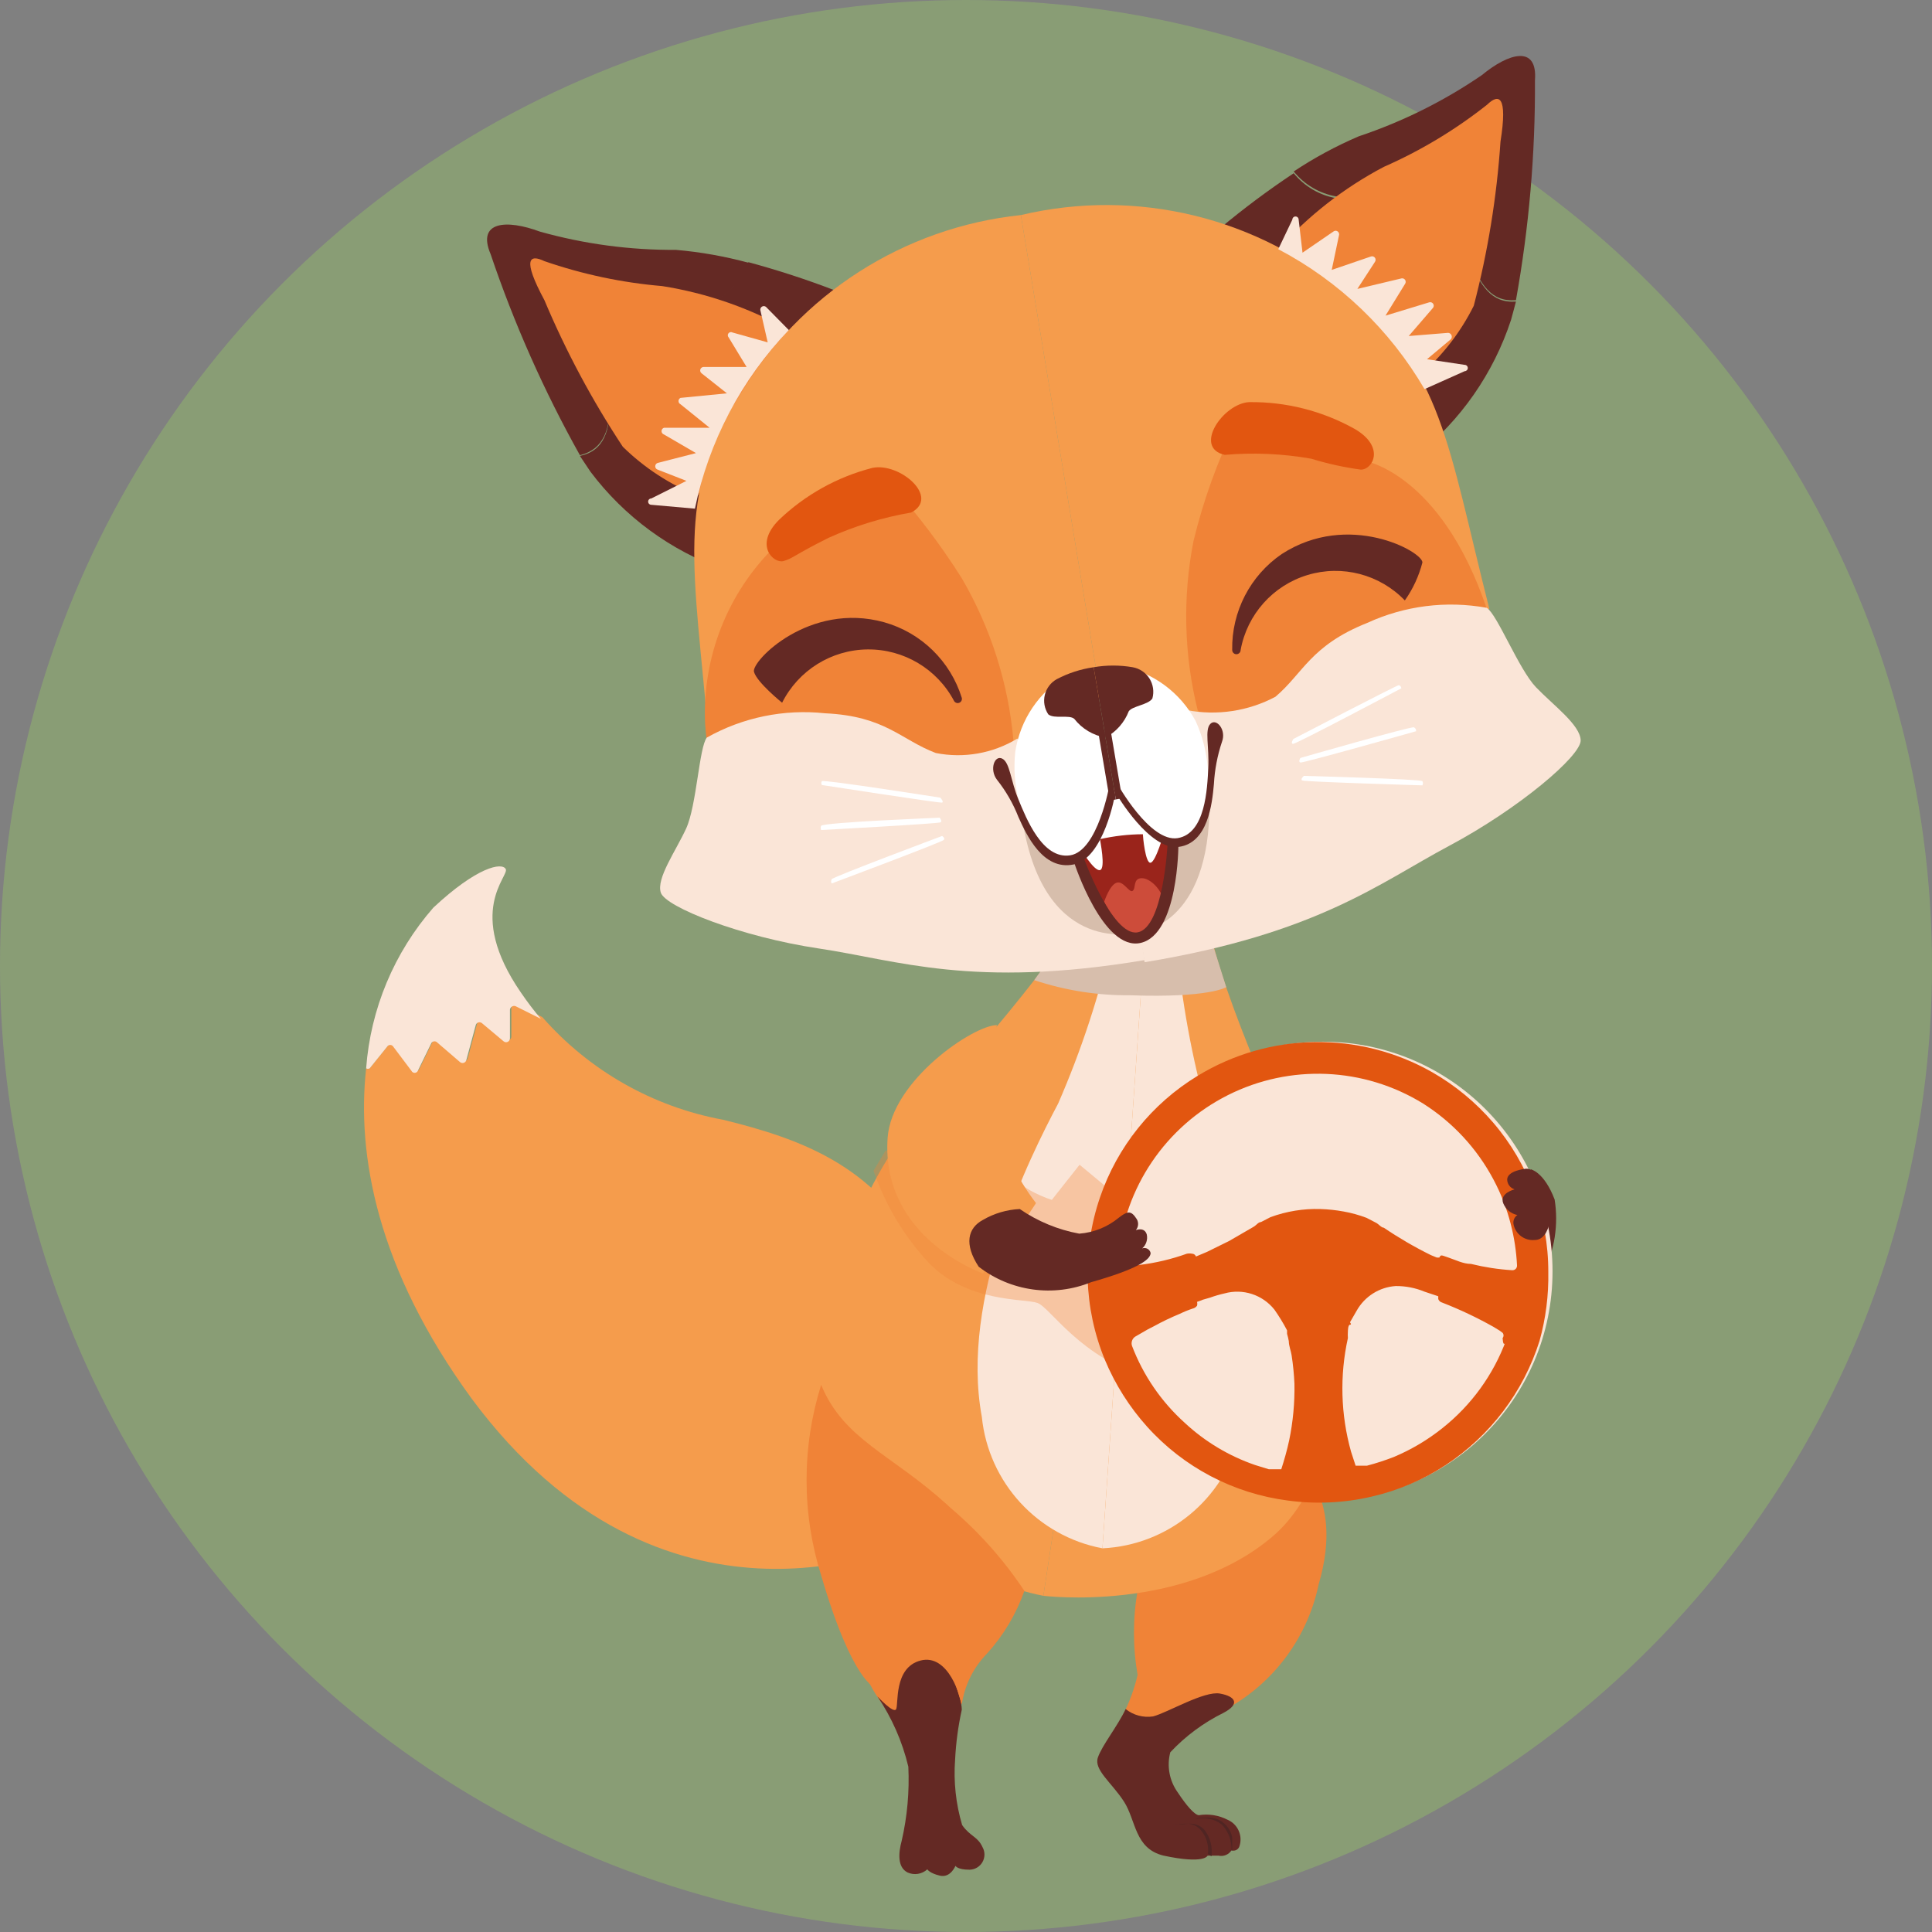 <?xml version="1.0" encoding="UTF-8"?>
<svg width="78px" height="78px" viewBox="0 0 78 78" version="1.1" xmlns="http://www.w3.org/2000/svg" xmlns:xlink="http://www.w3.org/1999/xlink">
    <rect x="0" y="0" width="78" height="78" fill="#808080" stroke="none"/>
    <title>DCDC296A-E718-4138-AAC5-F0842004143E</title>
    <g id="UI" stroke="none" stroke-width="1" fill="none" fill-rule="evenodd">
        <g id="_Facile-à-piloter" transform="translate(-333, -926)">
            <g id="Group-47" transform="translate(309, 902)">
                <g id="Group-36" transform="translate(24, 24)">
                    <circle id="Oval-Copy-6" fill="#9BD461" opacity="0.35" cx="39" cy="39" r="39"></circle>
                    <path d="M61.8,47.208 C61.8,47.208 62.339,47.308 62.765,48.429 C62.925,49.436 62.766,50.469 62.311,51.382 L61.927,49.309 L61.8,47.208 Z" id="Path" fill="#642924" fill-rule="nonzero"></path>
                    <path d="M37.112,50.402 C35.224,47.052 32.371,45.987 29.191,45.207 C26.361,44.686 23.79,43.226 21.894,41.062 L21.894,41.062 L20.872,40.551 C20.823,40.533 20.768,40.539 20.724,40.567 C20.679,40.594 20.65,40.641 20.645,40.693 L20.645,41.857 C20.642,41.916 20.606,41.969 20.552,41.993 C20.498,42.017 20.435,42.008 20.389,41.97 L19.509,41.232 C19.469,41.202 19.418,41.193 19.37,41.207 C19.323,41.221 19.285,41.256 19.268,41.303 L18.884,42.723 C18.873,42.777 18.833,42.821 18.781,42.838 C18.728,42.856 18.67,42.844 18.629,42.808 L17.72,42.027 C17.691,41.991 17.646,41.97 17.6,41.97 C17.553,41.97 17.509,41.991 17.479,42.027 L16.925,43.163 C16.902,43.212 16.852,43.243 16.797,43.243 C16.743,43.243 16.693,43.212 16.67,43.163 L15.931,42.183 C15.906,42.141 15.86,42.116 15.811,42.116 C15.762,42.116 15.716,42.141 15.69,42.183 L14.924,43.134 C14.879,43.157 14.826,43.157 14.782,43.134 C14.398,46.612 15.207,51.211 19.04,56.463 C26.735,66.854 36.388,62.383 36.388,62.383 C36.388,62.383 39.015,53.752 37.112,50.402 Z" id="Path" fill="#F59C4C" fill-rule="nonzero"></path>
                    <path d="M14.924,43.134 L15.633,42.254 C15.659,42.212 15.705,42.187 15.754,42.187 C15.803,42.187 15.849,42.212 15.875,42.254 L16.613,43.234 C16.637,43.283 16.686,43.314 16.741,43.314 C16.795,43.314 16.845,43.283 16.868,43.234 L17.422,42.098 C17.452,42.062 17.496,42.041 17.543,42.041 C17.589,42.041 17.634,42.062 17.663,42.098 L18.572,42.879 C18.614,42.915 18.672,42.927 18.724,42.909 C18.777,42.892 18.816,42.848 18.828,42.794 L19.211,41.374 C19.228,41.327 19.266,41.292 19.314,41.278 C19.361,41.264 19.413,41.273 19.452,41.303 L20.332,42.041 C20.378,42.079 20.441,42.088 20.495,42.064 C20.549,42.04 20.585,41.987 20.588,41.928 L20.588,40.764 C20.593,40.712 20.623,40.665 20.667,40.638 C20.711,40.61 20.766,40.604 20.815,40.622 L21.837,41.133 L21.837,41.133 C21.563,40.811 21.293,40.456 21.028,40.068 C18.771,36.789 20.574,35.37 20.418,35.086 C20.261,34.802 19.253,35.001 17.493,36.647 C15.91,38.459 14.959,40.735 14.782,43.134 C14.826,43.157 14.879,43.157 14.924,43.134 L14.924,43.134 Z" id="Path" fill="#FAE5D7" fill-rule="nonzero"></path>
                    <path d="M52.217,58.99 C52.217,58.99 54.332,60.239 53.239,63.958 C52.765,66.242 51.253,68.173 49.151,69.182 C48.293,69.736 47.323,70.094 46.312,70.233 C45.701,70.147 45.233,69.452 45.318,69.267 C45.591,68.747 45.796,68.193 45.928,67.621 C45.732,66.494 45.732,65.341 45.928,64.214 C46.397,62.099 49.562,58.209 52.217,58.99 Z" id="Path" fill="#F08337" fill-rule="nonzero"></path>
                    <path d="M45.446,68.998 C45.756,69.248 46.158,69.356 46.553,69.296 C47.149,69.14 48.611,68.259 49.25,68.373 C49.889,68.487 50.074,68.799 49.392,69.154 C48.588,69.551 47.862,70.089 47.248,70.744 C47.101,71.3 47.211,71.894 47.547,72.362 C47.902,72.901 48.228,73.27 48.398,73.284 C48.796,73.22 49.204,73.285 49.562,73.469 C49.984,73.652 50.189,74.131 50.031,74.562 C49.979,74.683 49.844,74.744 49.719,74.704 C49.605,74.878 49.396,74.963 49.193,74.917 L48.753,74.917 C48.753,74.917 48.64,75.272 46.979,74.917 C45.8,74.633 45.871,73.497 45.375,72.731 C44.878,71.964 44.154,71.453 44.324,70.956 C44.494,70.46 45.119,69.693 45.446,68.998 Z" id="Path" fill="#642924" fill-rule="nonzero"></path>
                    <path d="M48.767,74.846 C48.808,74.51 48.711,74.172 48.498,73.909 C48.143,73.483 47.689,73.668 47.49,73.654 C47.291,73.639 47.376,73.654 47.646,73.654 C47.916,73.654 48.299,73.512 48.64,73.895 C48.865,74.195 48.962,74.573 48.909,74.945 L48.767,74.846 Z" id="Path" fill="#502523" fill-rule="nonzero"></path>
                    <path d="M49.719,74.704 C49.736,74.321 49.598,73.947 49.335,73.668 C49.054,73.449 48.692,73.361 48.342,73.426 C48.129,73.426 48.114,73.426 48.242,73.426 C48.527,73.361 48.823,73.361 49.108,73.426 C49.438,73.549 49.68,73.834 49.747,74.179 C49.747,74.448 49.747,74.718 49.747,74.718 C49.737,74.715 49.727,74.71 49.719,74.704 L49.719,74.704 Z" id="Path" fill="#502523" fill-rule="nonzero"></path>
                    <path d="M46.326,36.761 L42.124,64.427 C42.124,64.427 47.731,65.122 51.365,62.042 C55,58.962 54.205,50.899 52.913,48.06 C51.621,45.221 48.909,39.174 48.767,36.931 C48.626,34.688 46.539,35.284 46.326,36.761 Z" id="Path" fill="#F59C4C" fill-rule="nonzero"></path>
                    <path d="M46.326,36.761 L42.124,64.427 C42.124,64.427 36.587,63.433 34.018,59.416 C31.448,55.399 34.671,47.946 36.686,45.59 C38.702,43.234 43.132,38.322 43.927,36.235 C44.722,34.149 46.539,35.284 46.326,36.761 Z" id="Path" fill="#F59C4C" fill-rule="nonzero"></path>
                    <path d="M47.49,38.024 C47.695,40.387 48.123,42.725 48.767,45.008 C49.605,47.308 51.607,53.298 50.045,57.968 C49.403,60.537 47.154,62.383 44.509,62.51 L46.212,37.939 L47.49,38.024 Z" id="Path" fill="#FAE5D7" fill-rule="nonzero"></path>
                    <path d="M44.92,37.84 C44.4,40.142 43.663,42.39 42.72,44.554 C41.57,46.726 38.745,52.375 39.639,57.202 C39.907,59.854 41.889,62.015 44.509,62.51 L46.212,37.939 L44.92,37.84 Z" id="Path" fill="#FAE5D7" fill-rule="nonzero"></path>
                    <path d="M41.755,39.571 C43.008,39.989 44.323,40.195 45.644,40.182 C48.824,40.295 49.506,39.855 49.506,39.855 L48.995,38.237 L42.621,38.365 L41.755,39.571 Z" id="Path" fill="#D7BEAC" fill-rule="nonzero" style="mix-blend-mode: multiply;"></path>
                    <path d="M24.634,16.164 C24.719,14.744 22.817,12.686 23.839,12.104 C24.861,11.522 27.416,12.8 28.907,12.104 C29.512,11.773 29.977,11.233 30.213,10.585 C31.406,10.907 32.581,11.29 33.734,11.735 C37.709,13.949 39.157,19.457 36.417,21.331 C33.677,23.204 29.219,22.992 29.219,22.992 C27.077,22.233 25.206,20.861 23.839,19.045 L23.413,18.407 C24.407,18.194 24.634,17.37 24.634,16.164 Z" id="Path" fill="#642924" fill-rule="nonzero"></path>
                    <path d="M21.795,9.35 C23.582,9.852 25.432,10.1 27.289,10.088 C28.287,10.174 29.275,10.35 30.241,10.614 C29.994,11.269 29.514,11.81 28.893,12.132 C27.473,12.856 24.861,11.579 23.825,12.132 C22.788,12.686 24.733,14.744 24.634,16.164 C24.634,17.314 24.392,18.137 23.413,18.378 C21.964,15.788 20.757,13.07 19.807,10.259 C19.239,8.924 20.46,8.853 21.795,9.35 Z" id="Path" fill="#642924" fill-rule="nonzero"></path>
                    <path d="M31.846,13.325 C30.261,12.435 28.53,11.834 26.735,11.55 C25.114,11.413 23.516,11.075 21.979,10.543 C21.383,10.259 21.071,10.429 21.979,12.118 C22.849,14.185 23.909,16.166 25.145,18.037 C26.013,18.888 27.04,19.559 28.169,20.011 L31.846,13.325 Z" id="Path" fill="#F08337" fill-rule="nonzero"></path>
                    <path d="M44.423,28.045 L41.215,8.683 C36.492,9.18 32.281,11.88 29.858,15.965 C27.246,20.011 28.027,22.935 28.609,29.777 C38.83,33.553 43.614,29.862 44.423,28.045 Z" id="Path" fill="#F59C4C" fill-rule="nonzero"></path>
                    <path d="M40.917,29.919 C40.715,27.601 40.002,25.356 38.83,23.346 C38.014,22.052 37.093,20.828 36.076,19.684 L31.306,22.04 C29.381,23.916 28.348,26.524 28.467,29.209 C28.68,32.445 29.886,32.928 29.886,32.928 C29.886,32.928 39.483,32.942 40.917,29.919 Z" id="Path" fill="#F08337" fill-rule="nonzero"></path>
                    <path d="M41.073,29.819 C40.087,30.418 38.912,30.626 37.78,30.401 C36.36,29.862 35.75,28.911 33.308,28.797 C31.655,28.62 29.987,28.962 28.538,29.777 C28.225,30.16 28.126,32.531 27.7,33.453 C27.274,34.376 26.494,35.455 26.678,36.037 C26.863,36.619 29.915,37.825 33.066,38.294 C36.218,38.762 39.256,39.926 46.212,38.762 L45.644,35.299 L41.073,29.819 Z" id="Path" fill="#FAE5D7" fill-rule="nonzero"></path>
                    <path d="M36.786,20.692 C35.635,20.89 34.514,21.233 33.45,21.714 C32.03,22.424 32.03,22.537 31.633,22.651 C31.235,22.764 30.426,22.012 31.448,20.99 C32.505,19.977 33.806,19.253 35.224,18.889 C36.332,18.662 37.964,20.082 36.786,20.692 Z" id="Path" fill="#E25610" fill-rule="nonzero"></path>
                    <path d="M37.964,32.204 C37.964,32.204 33.265,31.466 33.18,31.537 C33.152,31.585 33.152,31.645 33.18,31.693 C33.18,31.693 37.95,32.431 38.035,32.403 C38.12,32.374 37.964,32.204 37.964,32.204 Z" id="Path" fill="#FFFFFF" fill-rule="nonzero"></path>
                    <path d="M37.936,33.013 C37.936,33.013 33.265,33.198 33.152,33.34 C33.128,33.394 33.128,33.456 33.152,33.51 C33.152,33.51 37.907,33.255 37.978,33.198 C38.049,33.141 37.936,33.013 37.936,33.013 Z" id="Path" fill="#FFFFFF" fill-rule="nonzero"></path>
                    <path d="M38.035,33.751 C38.035,33.751 33.634,35.398 33.577,35.497 C33.547,35.55 33.547,35.615 33.577,35.668 C33.577,35.668 38.049,33.993 38.106,33.908 C38.163,33.822 38.035,33.751 38.035,33.751 Z" id="Path" fill="#FFFFFF" fill-rule="nonzero"></path>
                    <path d="M31.846,13.325 L30.923,12.388 C30.878,12.354 30.817,12.349 30.767,12.377 C30.718,12.405 30.69,12.459 30.696,12.516 L30.994,13.822 L29.574,13.424 C29.519,13.393 29.449,13.406 29.41,13.456 C29.371,13.506 29.374,13.577 29.418,13.623 L30.142,14.815 L28.41,14.815 C28.349,14.815 28.295,14.854 28.275,14.912 C28.256,14.97 28.276,15.034 28.325,15.071 L29.347,15.88 L27.473,16.064 C27.424,16.088 27.393,16.138 27.393,16.192 C27.393,16.247 27.424,16.296 27.473,16.32 L28.651,17.271 L26.806,17.271 C26.748,17.29 26.708,17.344 26.708,17.406 C26.708,17.467 26.748,17.522 26.806,17.541 L28.098,18.293 L26.55,18.69 C26.492,18.71 26.453,18.764 26.453,18.825 C26.453,18.887 26.492,18.941 26.55,18.96 L27.714,19.414 L26.295,20.124 C26.224,20.124 26.167,20.181 26.167,20.252 C26.167,20.322 26.224,20.38 26.295,20.38 L28.055,20.536 C28.616,17.824 29.93,15.325 31.846,13.325 L31.846,13.325 Z" id="Path" fill="#FAE5D7" fill-rule="nonzero"></path>
                    <path d="M59.33,10.486 C58.776,9.066 59.912,6.611 58.762,6.383 C57.612,6.156 55.61,8.2 53.949,8.002 C53.274,7.884 52.663,7.526 52.231,6.994 C51.203,7.677 50.212,8.416 49.264,9.208 C46.226,12.601 46.638,18.265 49.832,19.145 C53.026,20.025 57.186,18.392 57.186,18.392 C58.969,16.98 60.297,15.075 61.005,12.913 C61.076,12.672 61.132,12.43 61.203,12.175 C60.196,12.246 59.77,11.522 59.33,10.486 Z" id="Path" fill="#642924" fill-rule="nonzero"></path>
                    <path d="M59.826,3.033 C58.292,4.083 56.62,4.914 54.858,5.503 C53.941,5.895 53.062,6.37 52.231,6.923 C52.663,7.455 53.274,7.813 53.949,7.931 C55.61,8.129 57.598,6.099 58.762,6.312 C59.926,6.525 58.762,9.066 59.33,10.415 C59.77,11.479 60.196,12.203 61.203,12.118 C61.73,9.191 61.987,6.221 61.97,3.246 C62.084,1.798 60.905,2.139 59.826,3.033 Z" id="Path" fill="#642924" fill-rule="nonzero"></path>
                    <path d="M51.607,10.06 C52.818,8.709 54.26,7.584 55.866,6.738 C57.358,6.082 58.761,5.238 60.039,4.226 C60.508,3.772 60.877,3.842 60.579,5.716 C60.428,7.955 60.067,10.174 59.5,12.345 C58.959,13.431 58.206,14.396 57.285,15.184 L51.607,10.06 Z" id="Path" fill="#F08337" fill-rule="nonzero"></path>
                    <path d="M44.423,28.045 L41.215,8.683 C45.887,7.574 50.807,8.773 54.446,11.905 C58.236,14.9 58.435,17.91 60.125,24.567 C51.479,31.452 45.786,29.493 44.423,28.045 Z" id="Path" fill="#F59C4C" fill-rule="nonzero"></path>
                    <path d="M48.356,28.684 C47.799,26.443 47.741,24.107 48.185,21.842 C48.582,20.198 49.158,18.604 49.903,17.086 L55.042,18.591 C55.042,18.591 58.165,19.06 60.025,24.581 C61.061,27.662 59.77,28.002 59.77,28.002 C59.77,28.002 50.684,31.083 48.356,28.684 Z" id="Path" fill="#F08337" fill-rule="nonzero"></path>
                    <path d="M47.916,28.67 C49.135,28.903 50.397,28.713 51.493,28.13 C52.615,27.179 52.913,26.058 55.198,25.149 C56.706,24.455 58.392,24.241 60.025,24.539 C60.451,24.809 61.317,27.023 62.013,27.747 C62.708,28.471 63.801,29.266 63.816,29.89 C63.83,30.515 61.331,32.644 58.506,34.149 C55.681,35.653 53.183,37.698 46.212,38.847 L45.644,35.384 L47.916,28.67 Z" id="Path" fill="#FAE5D7" fill-rule="nonzero"></path>
                    <path d="M49.449,18.364 C50.615,18.263 51.789,18.316 52.941,18.52 C53.595,18.721 54.265,18.868 54.943,18.96 C55.426,18.96 55.937,18.037 54.687,17.314 C53.386,16.588 51.918,16.216 50.428,16.235 C49.378,16.292 48.157,18.08 49.449,18.364 Z" id="Path" fill="#E25610" fill-rule="nonzero"></path>
                    <path d="M52.217,29.834 C52.217,29.834 56.476,27.619 56.476,27.662 C56.533,27.679 56.572,27.73 56.575,27.789 C56.575,27.789 52.317,30.046 52.203,30.032 C52.089,30.018 52.217,29.834 52.217,29.834 Z" id="Path" fill="#FFFFFF" fill-rule="nonzero"></path>
                    <path d="M52.501,30.6 C52.501,30.6 57.001,29.308 57.087,29.365 C57.145,29.394 57.179,29.457 57.172,29.521 C57.172,29.521 52.6,30.813 52.501,30.785 C52.402,30.756 52.501,30.6 52.501,30.6 Z" id="Path" fill="#FFFFFF" fill-rule="nonzero"></path>
                    <path d="M52.643,31.324 C52.643,31.324 57.342,31.452 57.427,31.537 C57.455,31.59 57.455,31.654 57.427,31.707 C57.427,31.707 52.657,31.565 52.572,31.509 C52.487,31.452 52.643,31.324 52.643,31.324 Z" id="Path" fill="#FFFFFF" fill-rule="nonzero"></path>
                    <path d="M51.607,10.06 L52.175,8.868 C52.175,8.797 52.232,8.74 52.302,8.74 C52.373,8.74 52.43,8.797 52.43,8.868 L52.586,10.202 L53.85,9.336 C53.897,9.308 53.955,9.31 54.001,9.34 C54.046,9.37 54.07,9.424 54.063,9.478 L53.765,10.897 L55.34,10.358 C55.399,10.334 55.466,10.351 55.506,10.4 C55.545,10.45 55.547,10.519 55.511,10.571 L54.801,11.664 L56.59,11.238 C56.644,11.23 56.697,11.254 56.728,11.3 C56.758,11.345 56.759,11.404 56.732,11.451 L55.937,12.743 L57.711,12.203 C57.77,12.19 57.831,12.216 57.863,12.267 C57.895,12.318 57.891,12.383 57.853,12.43 L56.874,13.566 L58.464,13.438 C58.523,13.441 58.575,13.477 58.599,13.531 C58.624,13.585 58.615,13.648 58.577,13.694 L57.612,14.503 L59.131,14.73 C59.201,14.73 59.259,14.787 59.259,14.858 C59.259,14.928 59.201,14.986 59.131,14.986 L57.512,15.71 C56.112,13.31 54.066,11.352 51.607,10.06 L51.607,10.06 Z" id="Path" fill="#FAE5D7" fill-rule="nonzero"></path>
                    <path d="M38.83,28.173 C38.851,28.255 38.808,28.34 38.73,28.372 C38.651,28.405 38.561,28.374 38.518,28.3 C37.835,27.007 36.487,26.204 35.025,26.219 C33.563,26.234 32.232,27.065 31.576,28.371 C31.576,28.371 30.554,27.548 30.44,27.122 C30.327,26.696 32.669,24.283 35.693,25.121 C37.188,25.541 38.369,26.69 38.83,28.173 Z" id="Path" fill="#642924" fill-rule="nonzero"></path>
                    <path d="M49.747,26.242 C49.747,26.336 49.823,26.413 49.917,26.413 C50.011,26.413 50.088,26.336 50.088,26.242 C50.349,24.806 51.393,23.636 52.791,23.214 C54.188,22.792 55.705,23.189 56.717,24.241 C57.045,23.777 57.285,23.257 57.427,22.708 C57.427,22.268 54.446,20.621 51.749,22.367 C50.472,23.24 49.72,24.696 49.747,26.242 Z" id="Path" fill="#642924" fill-rule="nonzero"></path>
                    <path d="M45.005,31.849 L45.843,37.655 C45.843,37.655 42.308,38.592 41.343,33.482 C41.996,31.466 45.005,31.849 45.005,31.849 Z" id="Path" fill="#D7BEAC" fill-rule="nonzero"></path>
                    <path d="M43.089,27.25 C41.956,27.916 41.183,29.059 40.988,30.359 C40.855,31.638 41.16,32.924 41.854,34.007 C41.854,34.007 42.535,35.199 43.543,34.646 C44.551,34.092 44.963,31.949 44.963,31.949 L44.509,29.138 L43.089,27.25 Z" id="Path" fill="#FFFFFF" fill-rule="nonzero"></path>
                    <path d="M44.636,29.777 L44.154,26.938 C43.633,27.012 43.129,27.176 42.663,27.42 C42.421,27.556 42.247,27.786 42.182,28.056 C42.117,28.325 42.168,28.609 42.322,28.84 C42.564,29.039 43.174,28.84 43.373,29.024 C43.685,29.424 44.136,29.693 44.636,29.777 L44.636,29.777 Z" id="Path" fill="#642924" fill-rule="nonzero"></path>
                    <path d="M45.005,31.849 L45.843,37.655 C45.843,37.655 48.682,37.556 48.824,32.857 C47.836,31.841 46.367,31.453 45.005,31.849 Z" id="Path" fill="#D7BEAC" fill-rule="nonzero"></path>
                    <path d="M45.275,26.895 C46.555,27.148 47.654,27.96 48.271,29.11 C48.8,30.275 48.92,31.586 48.611,32.829 C48.611,32.829 48.37,34.248 47.192,33.993 C46.013,33.737 45.02,31.878 45.02,31.878 L44.565,29.11 L45.275,26.895 Z" id="Path" fill="#FFFFFF" fill-rule="nonzero"></path>
                    <path d="M44.636,29.777 L44.154,26.938 C44.675,26.848 45.208,26.848 45.729,26.938 C46.009,26.987 46.255,27.153 46.407,27.393 C46.558,27.634 46.601,27.927 46.524,28.201 C46.354,28.457 45.729,28.499 45.573,28.712 C45.397,29.167 45.065,29.544 44.636,29.777 Z" id="Path" fill="#642924" fill-rule="nonzero"></path>
                    <path d="M43.643,34.617 C43.643,34.617 44.693,38.038 45.971,37.811 C47.248,37.584 47.348,34.191 47.348,34.191 C46.888,33.906 46.46,33.573 46.07,33.198 C45.729,32.786 45.304,32.19 45.304,32.19 L44.821,32.19 C44.702,33.105 44.288,33.957 43.643,34.617 Z" id="Path" fill="#9A241B" fill-rule="nonzero"></path>
                    <path d="M44.58,36.406 C44.58,36.406 44.793,35.739 45.076,35.639 C45.36,35.54 45.588,36.065 45.729,35.966 C45.871,35.866 45.729,35.469 46.084,35.455 C46.439,35.441 46.908,35.937 46.965,36.349 C47.021,36.761 46.496,37.769 45.829,37.769 C45.162,37.769 44.58,36.406 44.58,36.406 Z" id="Path" fill="#CD4C3A" fill-rule="nonzero"></path>
                    <path d="M43.373,34.844 C43.373,34.844 44.537,38.422 46.056,38.067 C47.575,37.712 47.575,34.12 47.575,34.12 L47.135,34.12 C47.135,34.12 46.965,37.456 45.928,37.641 C44.892,37.825 43.714,34.532 43.714,34.532 L43.373,34.844 Z" id="Path" fill="#642924" fill-rule="nonzero"></path>
                    <path d="M43.614,34.248 C43.614,34.248 44.168,35.185 44.409,35.128 C44.651,35.071 44.409,33.922 44.409,33.879 C44.978,33.751 45.558,33.684 46.141,33.68 C46.141,33.766 46.241,34.873 46.454,34.83 C46.666,34.788 46.993,33.624 46.993,33.624 L45.204,32.076 L44.793,32.147 L43.614,34.248 Z" id="Path" fill="#FFFFFF" fill-rule="nonzero"></path>
                    <path d="M44.793,31.693 C44.793,31.693 44.324,34.362 43.203,34.532 C42.081,34.702 41.428,33.027 41.116,32.275 C40.803,31.523 40.775,30.785 40.463,30.628 C40.15,30.472 39.937,31.069 40.25,31.48 C40.612,31.936 40.904,32.443 41.116,32.985 C41.442,33.709 42.109,35.157 43.345,34.901 C44.58,34.646 45.02,32.062 45.02,32.062 L44.793,31.693 Z" id="Path" fill="#642924" fill-rule="nonzero"></path>
                    <path d="M45.105,31.636 C45.105,31.636 46.425,34.021 47.547,33.837 C48.668,33.652 48.739,31.849 48.782,30.998 C48.824,30.146 48.626,29.464 48.867,29.223 C49.108,28.982 49.52,29.464 49.335,29.947 C49.15,30.498 49.041,31.071 49.009,31.651 C48.938,32.46 48.767,34.035 47.589,34.191 C46.411,34.348 45.076,32.062 45.076,32.062 L45.105,31.636 Z" id="Path" fill="#642924" fill-rule="nonzero"></path>
                    <polygon id="Path" fill="#642924" fill-rule="nonzero" points="44.594 29.55 45.048 32.275 44.807 32.318 44.267 29.124"></polygon>
                    <polygon id="Path" fill="#642924" fill-rule="nonzero" points="44.594 29.55 45.048 32.275 45.304 32.232 44.764 29.039"></polygon>
                    <path d="M35.75,46.456 L35.267,47.265 C35.745,48.653 36.509,49.925 37.51,50.998 C39.086,52.602 41.357,52.418 41.882,52.602 C42.408,52.787 43.6,54.817 46.354,55.626 C49.108,56.435 50.187,55.91 50.187,55.91 C50.333,55.558 50.415,55.183 50.428,54.803 C50.428,54.363 50.428,52.702 50.428,52.702 L43.586,47.024 L42.464,48.443 C41.238,48.042 40.219,47.175 39.625,46.03 C38.589,44.071 36.885,46.257 36.885,46.257 L35.75,46.456 Z" id="Path" fill="#F08337" fill-rule="nonzero" opacity="0.33" style="mix-blend-mode: multiply;"></path>
                    <path d="M40.25,41.388 C39.674,43.898 40.252,46.533 41.826,48.571 C41.187,49.593 39.682,51.41 39.682,51.41 C39.682,51.41 35.565,49.99 35.835,45.945 C35.991,43.617 39.327,41.374 40.25,41.388 Z" id="Path" fill="#F59C4C" fill-rule="nonzero"></path>
                    <path d="M34.969,61.077 C34.969,61.077 35.82,60.012 37.808,61.077 C39.795,62.141 39.228,68.174 38.546,69.594 C37.325,70.091 36.928,69.736 36.928,69.736 C36.928,69.736 35.309,69.466 34.486,66.286 C33.663,63.107 34.429,61.488 34.969,61.077 Z" id="Path" fill="#F08337" fill-rule="nonzero"></path>
                    <path d="M38.83,69.026 C38.684,69.689 38.594,70.363 38.56,71.042 C38.494,71.932 38.59,72.826 38.844,73.682 C39.171,74.15 39.469,74.136 39.668,74.576 C39.773,74.764 39.771,74.993 39.663,75.18 C39.556,75.366 39.358,75.482 39.142,75.485 C38.646,75.485 38.575,75.329 38.575,75.329 C38.575,75.329 38.376,75.825 37.95,75.726 C37.524,75.627 37.439,75.47 37.439,75.47 C37.222,75.667 36.911,75.717 36.644,75.598 C36.218,75.385 36.275,74.789 36.403,74.321 C36.629,73.339 36.719,72.332 36.672,71.326 C36.43,70.312 36.007,69.35 35.423,68.487 C35.423,68.487 36.062,69.182 36.175,69.012 C36.289,68.841 36.062,67.323 37.169,67.039 C38.276,66.755 38.83,68.501 38.83,69.026 Z" id="Path" fill="#642924" fill-rule="nonzero"></path>
                    <path d="M33.152,55.91 C32.367,58.414 32.367,61.099 33.152,63.603 C34.429,67.961 35.338,68.132 35.338,68.132 L36.843,64.753 L39.199,66.812 C39.199,66.812 40.42,62.738 38.205,60.722 C35.991,58.706 34.074,58.138 33.152,55.91 Z" id="Path" fill="#F08337" fill-rule="nonzero"></path>
                    <path d="M38.83,68.813 C38.944,68.036 39.302,67.315 39.852,66.755 C40.517,66.021 41.028,65.162 41.357,64.228 C40.25,62.56 38.839,61.116 37.198,59.97 C34.884,58.55 37.879,65.747 37.879,65.747 L38.83,68.813 Z" id="Path" fill="#F08337" fill-rule="nonzero"></path>
                    <ellipse id="Oval" fill="#FAE5D7" fill-rule="nonzero" cx="53.41" cy="51.325" rx="9.27" ry="9.269"></ellipse>
                    <path d="M62.509,51.353 C62.513,49.14 61.722,47 60.281,45.32 C59.584,44.509 58.753,43.822 57.825,43.29 C54.877,41.613 51.252,41.667 48.356,43.432 C46.505,44.556 45.108,46.294 44.409,48.344 C43.678,50.482 43.748,52.812 44.608,54.902 C45.02,55.89 45.596,56.802 46.312,57.599 C47.787,59.24 49.802,60.297 51.99,60.58 C53.116,60.734 54.261,60.681 55.369,60.424 C56.429,60.182 57.439,59.754 58.35,59.16 C60.16,57.974 61.504,56.199 62.155,54.135 C62.407,53.23 62.526,52.293 62.509,51.353 Z M51.749,59.317 L51.635,59.317 L51.493,59.317 L51.223,59.317 L50.67,59.146 C49.615,58.783 48.647,58.203 47.831,57.443 C46.884,56.59 46.154,55.525 45.701,54.334 C45.657,54.196 45.709,54.046 45.829,53.965 L45.829,53.965 L46.099,53.809 C46.26,53.711 46.425,53.621 46.595,53.539 C46.931,53.354 47.277,53.188 47.632,53.042 C47.802,52.959 47.977,52.888 48.157,52.829 C48.225,52.813 48.286,52.773 48.327,52.716 C48.341,52.665 48.341,52.611 48.327,52.56 C48.327,52.56 48.54,52.489 48.555,52.475 L48.853,52.389 C49.043,52.32 49.237,52.263 49.435,52.219 C50.177,52.012 50.971,52.269 51.451,52.872 C51.639,53.139 51.81,53.419 51.962,53.71 L51.962,53.71 L51.962,53.71 L51.962,53.71 L51.962,53.851 C51.992,53.949 52.016,54.049 52.033,54.15 C52.033,54.334 52.118,54.533 52.146,54.717 C52.205,55.098 52.243,55.482 52.26,55.867 C52.274,56.635 52.203,57.401 52.047,58.153 C51.962,58.55 51.848,58.947 51.72,59.345 L51.749,59.317 Z M53.31,48.812 C52.624,48.791 51.939,48.902 51.294,49.139 L50.911,49.337 C50.798,49.337 50.712,49.479 50.599,49.536 L49.619,50.104 L48.725,50.544 L48.285,50.729 C48.261,50.662 48.199,50.617 48.129,50.615 C48.058,50.602 47.986,50.602 47.916,50.615 C47.296,50.838 46.653,50.99 45.999,51.069 L45.488,51.069 C45.397,51.083 45.304,51.054 45.238,50.99 C45.171,50.926 45.138,50.835 45.147,50.743 C45.39,47.946 47.065,45.474 49.574,44.213 C52.082,42.951 55.065,43.08 57.456,44.554 C58.652,45.312 59.631,46.369 60.295,47.62 C60.597,48.186 60.831,48.787 60.99,49.408 C61.132,49.957 61.218,50.518 61.246,51.083 C61.25,51.137 61.231,51.19 61.193,51.229 C61.154,51.267 61.101,51.287 61.047,51.282 C60.487,51.247 59.931,51.161 59.386,51.027 C59.074,51.027 58.776,50.871 58.478,50.771 C58.18,50.672 58.18,50.643 58.109,50.771 L58.109,50.771 L58.109,50.771 L58.009,50.771 L57.768,50.672 C57.109,50.347 56.474,49.977 55.866,49.565 C55.766,49.565 55.667,49.423 55.553,49.366 L55.17,49.167 C54.871,49.054 54.562,48.968 54.247,48.912 C53.938,48.855 53.625,48.822 53.31,48.812 L53.31,48.812 Z M60.806,54.107 C60.291,55.503 59.402,56.731 58.236,57.656 C57.64,58.132 56.981,58.524 56.277,58.82 C55.92,58.959 55.555,59.078 55.184,59.175 L54.929,59.175 L54.801,59.175 L54.73,59.175 C54.73,59.175 54.73,59.175 54.73,59.175 C54.73,59.175 54.602,58.791 54.545,58.607 C54.127,57.112 54.083,55.537 54.418,54.022 C54.411,53.932 54.411,53.842 54.418,53.752 C54.418,53.752 54.418,53.482 54.503,53.482 C54.588,53.482 54.503,53.397 54.503,53.383 L54.773,52.915 C55.097,52.339 55.689,51.965 56.348,51.921 C56.748,51.918 57.144,51.995 57.512,52.148 L58.066,52.333 C58.066,52.333 58.066,52.432 58.066,52.446 C58.092,52.516 58.15,52.569 58.222,52.588 C58.935,52.865 59.628,53.193 60.295,53.568 L60.55,53.724 L60.664,53.809 C60.714,53.871 60.714,53.96 60.664,54.022 L60.664,54.022 C60.692,54.49 60.82,54.107 60.806,54.135 L60.806,54.107 Z" id="Shape" fill="#E25610" fill-rule="nonzero"></path>
                    <path d="M41.172,48.812 C41.893,49.309 42.711,49.648 43.572,49.806 C44.155,49.762 44.71,49.539 45.162,49.167 C45.474,48.926 45.644,48.841 45.857,49.167 C45.979,49.31 45.979,49.521 45.857,49.664 C45.857,49.664 46.198,49.522 46.297,49.834 C46.345,50.043 46.274,50.261 46.113,50.402 C46.182,50.376 46.26,50.381 46.325,50.416 C46.391,50.452 46.438,50.514 46.454,50.587 C46.454,50.871 45.857,51.254 44.054,51.765 C42.537,52.38 40.807,52.142 39.512,51.14 C38.915,50.232 39.071,49.579 39.682,49.252 C40.136,48.987 40.647,48.836 41.172,48.812 L41.172,48.812 Z" id="Path" fill="#642924" fill-rule="nonzero"></path>
                    <path d="M61.544,47.194 C61.544,47.194 61.97,47.038 62.382,47.932 C62.793,48.826 62.595,50.061 61.97,50.061 C61.559,50.106 61.183,49.828 61.104,49.423 C61.079,49.28 61.14,49.135 61.26,49.054 C61.005,49.002 60.792,48.826 60.692,48.585 C60.522,48.173 61.147,48.017 61.147,48.017 C60.967,47.961 60.846,47.794 60.849,47.606 C60.877,47.265 61.544,47.194 61.544,47.194 Z" id="Path" fill="#642924" fill-rule="nonzero"></path>
                </g>
            </g>
        </g>
    </g>
</svg>